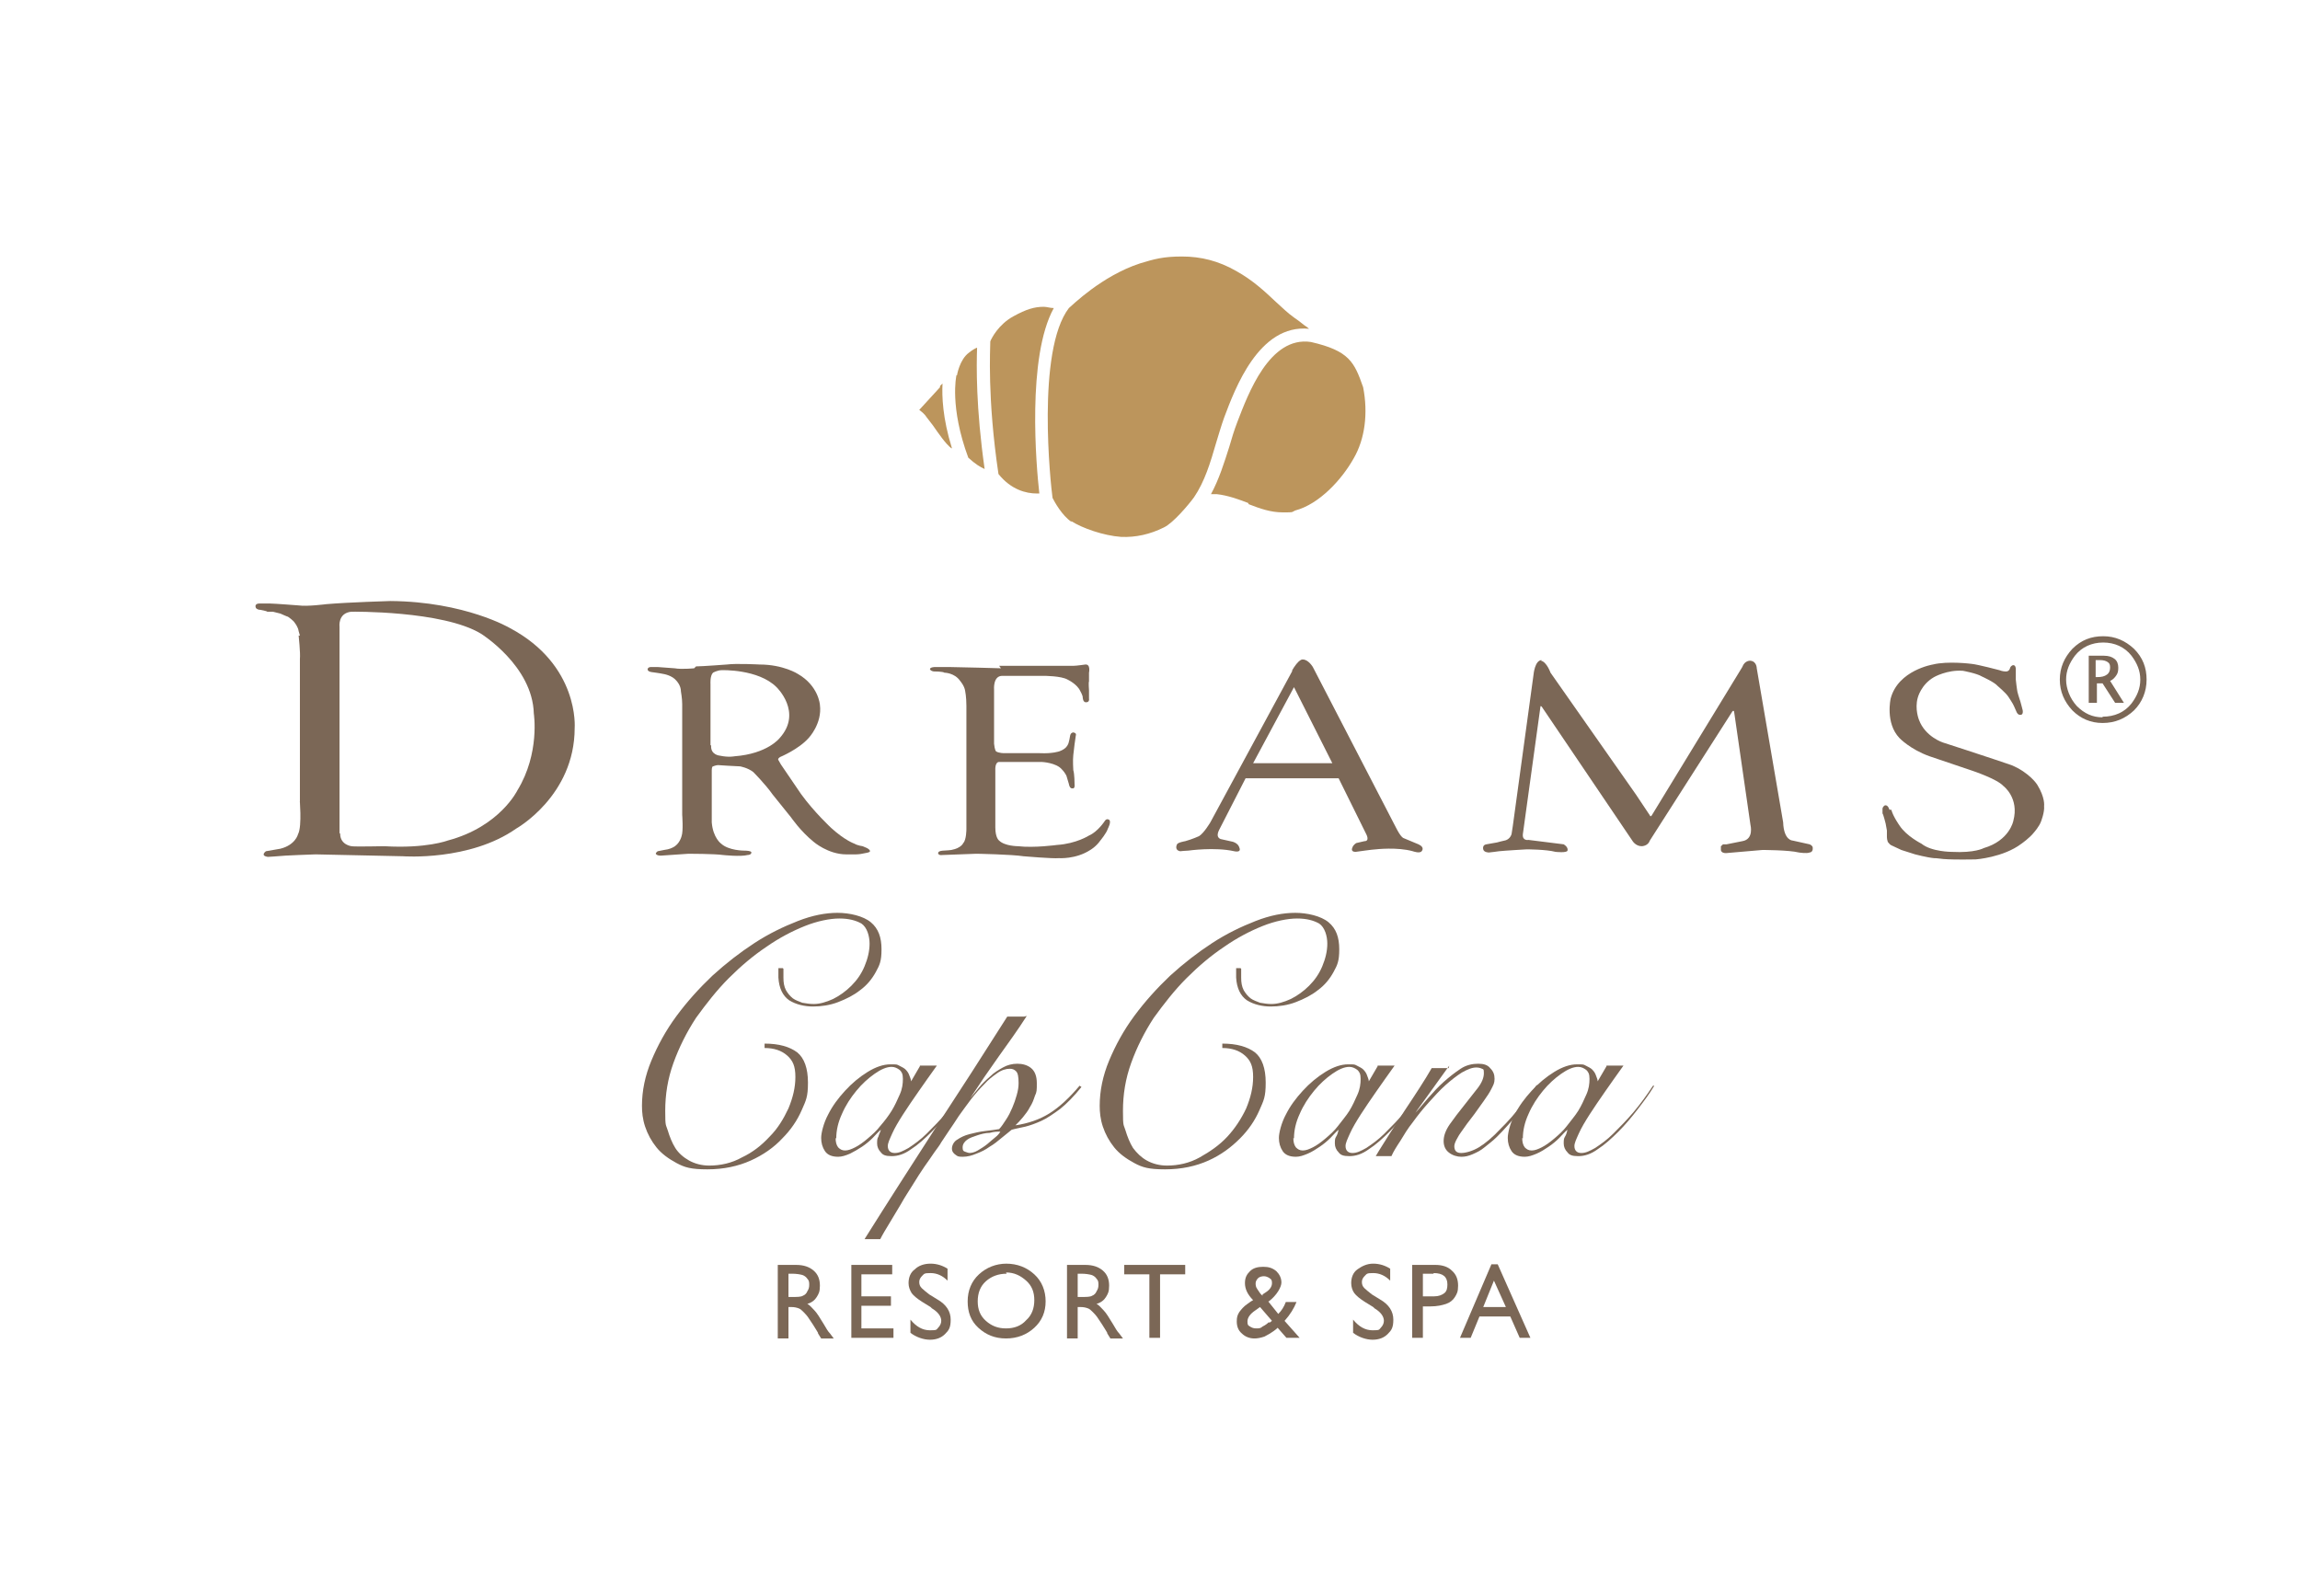 <?xml version="1.0" encoding="UTF-8"?>
<svg xmlns="http://www.w3.org/2000/svg" version="1.1" viewBox="0 0 365.8 253.9">
  <!-- Generator: Adobe Illustrator 29.3.1, SVG Export Plug-In . SVG Version: 2.1.0 Build 151)  -->
  <defs>
    <style>
      .st0 {
        fill: none;
      }

      .st1 {
        fill: #7b6756;
      }

      .st2 {
        fill: #bc955c;
      }
    </style>
  </defs>
  <g id="Clear_Space_-_DELETE_LAYER_FOR_SVG">
    <rect class="st0" x="0" y="0" width="365.8" height="253.9"/>
  </g>
  <g id="R">
    <path class="st1" d="M334.4,115c-1.9,0-3.5-.7-4.8-2-1.3-1.4-2-3-2-4.9s.7-3.5,2-4.9c1.4-1.4,3-2,4.9-2s3.5.7,4.9,2c1.4,1.4,2,3,2,4.9s-.7,3.6-2,4.9c-1.4,1.3-3,2-5,2ZM334.4,114c1.9,0,3.5-.7,4.6-2.1.9-1.2,1.4-2.4,1.4-3.8s-.5-2.6-1.4-3.8c-1.1-1.4-2.7-2.1-4.5-2.1s-3.4.7-4.5,2.1c-.9,1.2-1.4,2.4-1.4,3.8s.6,3,1.7,4.2c1.2,1.2,2.5,1.8,4.1,1.8ZM332.2,111.8v-7.5h2.4c.8,0,1.3.2,1.7.5.4.3.6.8.6,1.4s-.1.9-.3,1.2-.5.7-1,.9l2.2,3.5h-1.4l-2-3.1h-.9v3.1h-1.2ZM333.3,107.7h.3c.6,0,1.1-.1,1.5-.4.3-.2.5-.6.5-1.1s-.1-.7-.4-.9c-.3-.2-.7-.3-1.2-.3h-.7v2.6Z"/>
  </g>
  <g id="Logo">
    <g>
      <path class="st2" d="M149.5,61.6c-1.1,1.2-2.2,2.4-3.3,3.6.4.3.9.7,1.2,1.2.3.4.6.8,1,1.3.9,1.3,2,2.9,2.9,3.6,0,0,0,0,.1,0-1.5-4.8-1.6-8.3-1.5-10.3-.1.1-.2.2-.4.4Z"/>
      <path class="st2" d="M152.1,59.7s0,0,0,.1h0c0,0-1.1,4.9,1.9,13,1.1,1,1.9,1.5,2.6,1.8-1.4-9.8-1.3-16.5-1.2-19.3-.3.1-.8.4-1.3.8-1.5,1.1-1.9,3.6-1.9,3.6Z"/>
      <path class="st2" d="M164.8,78.5c.2,0,.3,0,.5,0-.5-4.4-2-21.7,2.3-29.5-.6,0-1.1-.2-1.6-.2-1.5,0-2.8.4-4.8,1.5-2.4,1.3-3.5,3.5-3.7,4,0,1.2-.5,9,1.3,21.1,2,2.5,4.4,3.1,6.1,3.1Z"/>
      <path class="st2" d="M198.6,80.2c1.8.7,3.5,1.3,5.4,1.3s1.3,0,2-.3c3.8-1,7.4-4.9,9.3-8.3,1.8-3.1,2.3-7.2,1.5-11.3-1.4-4-2.2-5.8-8.3-7.2-6.6-1-10,8.3-11.7,12.7-.5,1.3-.9,2.6-1.3,4-.8,2.5-1.6,5.1-2.9,7.5.3,0,.6,0,.9,0,1.8.2,3.4.8,5,1.4Z"/>
      <path class="st2" d="M170.4,82.9c1.7,1.1,5.1,2.3,7.9,2.5,2.3.1,4.6-.4,6.8-1.5,1.5-.7,4-3.7,4.8-4.8,1.7-2.5,2.6-5.5,3.5-8.6.4-1.3.8-2.7,1.3-4.1,1.7-4.5,5.5-14.9,13.5-14.1-.2-.2-.5-.4-.8-.6-.5-.4-1-.8-1.6-1.2-1-.7-1.9-1.6-2.9-2.5-1.7-1.6-3.6-3.4-6.3-4.9-2.8-1.6-5.6-2.3-8.6-2.3s-4.4.4-6.7,1.1c-6.1,2-10.8,6.7-11.3,7.1-5.2,6.8-2.9,28.1-2.6,30.2.3.6,1.5,2.8,3,3.8Z"/>
    </g>
    <g>
      <path class="st1" d="M159.2,106.3s-7.1-.2-8.2-.2c0,0-1.5,0-1.6,0s-.7,0-.7,0c0,0-.7,0-.8.3,0,0,0,.3.6.4,0,0,1.5,0,1.7.2,0,0,1.6,0,2.5,1.3,0,0,.7.8.8,1.6,0,0,.2.9.2,2.4v16.3s0,3,0,3.3c0,0,0,1.7-.5,2.2,0,0-.3.8-1.9,1.1,0,0-.8.1-1.2.1,0,0-.9,0-.9.4,0,0,0,.4.7.3l5.4-.2s5.6.1,7.5.4c0,0,4.7.4,5.6.3,0,0,2.7.2,5-1.3,0,0,.9-.5,1.6-1.5,0,0,1-1.2,1.2-1.9,0,0,.6-1.1.2-1.4,0,0-.4-.3-.7.2,0,0-1.1,1.7-2.5,2.3,0,0-2,1.3-5.1,1.5,0,0-3.6.5-6.2.2,0,0-2.1,0-3-.9,0,0-.6-.4-.6-2.1v-9.1s-.1-1.4.7-1.3h6.7s2.3.1,3.2,1.2c0,0,.7.7.8,1.3l.3,1s.1.8.6.7c0,0,.4.1.3-.7,0,0,0-1.6-.2-2.2,0,0-.1-1.6,0-2.4l.2-1.7s.2-1.3.2-1.4c0,0,.2-.4-.4-.5,0,0-.4,0-.5.5,0,0-.2,1.3-.4,1.5,0,0-.2.6-1.3,1,0,0-1.1.4-3.1.3h-5.7s-.9,0-1.3-.3c0,0-.2-.2-.3-1.2v-8.6s-.2-2.2,1.3-2.2h6.6s2.8,0,3.8.6c0,0,1.5.7,2,1.8,0,0,.4.7.4,1,0,0,0,.9.6.8,0,0,.5,0,.4-.6,0,0,0-.9,0-1.3,0,0-.1-1.3,0-1.4,0,0,0-.8,0-1.4,0,0,.3-1.4-.6-1.3,0,0-1.4.2-1.8.2,0,0-.3,0-1.4,0h-10.5Z"/>
      <path class="st1" d="M110.7,106c.9,0,4.9-.3,4.9-.3,1.5-.2,5.2,0,5.2,0,3.8,0,6.1,1.5,6.1,1.5,3.3,1.9,3.5,4.9,3.5,4.9.4,3-1.8,5.3-1.8,5.3-1.6,1.8-4.5,3-4.5,3-.5.3-.3.5-.3.5l.4.7,3.2,4.7c2.1,2.9,4.8,5.4,4.8,5.4,2.2,2,3.7,2.5,3.7,2.5.5.3,1.3.4,1.3.4l.7.3c.7.4.4.6.4.6-.1.1-.7.2-.7.2-.4.1-1,.2-1.5.2-.8,0-1.5,0-1.5,0-2.9,0-5.2-2-5.2-2-2.1-1.7-3.6-3.9-3.6-3.9l-2.9-3.6c-1.2-1.7-3.1-3.6-3.1-3.6-.9-.7-2.1-.9-2.1-.9-.5,0-3.5-.2-3.5-.2-.3,0-.8.2-.8.2-.2,0-.2.6-.2.6v6.4c0,.4,0,1.9,0,1.9.2,2.5,1.5,3.4,1.5,3.4,1.2,1.1,3.6,1.1,3.6,1.1,1.3,0,1.2.3,1.2.3,0,.4-.6.4-.6.4-1.1.3-3.9,0-3.9,0-1.4-.2-5.5-.2-5.5-.2l-4.4.3c-.7,0-.8-.3-.8-.3,0-.2.3-.4.3-.4l1-.2c.9-.1,1.4-.4,1.4-.4,1.1-.5,1.4-1.8,1.4-1.8.3-.8.1-3.4.1-3.4v-8.4s0-9.2,0-9.2c0-.9-.2-2-.2-2,0-1-.7-1.7-.7-1.7-.7-.9-2.1-1.1-2.1-1.1-.4-.1-1.9-.3-1.9-.3-.6-.1-.6-.4-.6-.4,0-.4.5-.4.5-.4h1.1s2.7.2,2.7.2c1.1.2,3.1,0,3.1,0ZM113.1,118.6c-.1,1.5,1.4,1.6,1.4,1.6,1.4.3,2.3.1,2.3.1,5.3-.4,7.2-2.9,7.2-2.9,3.7-4.1-.5-8.1-.5-8.1-2.9-2.9-8.7-2.7-8.7-2.7-.7,0-1.4.4-1.4.4-.5.5-.4,1.8-.4,1.8v9.7Z"/>
      <path class="st1" d="M300.5,128.8s-.2-.8-.7-.7c0,0-.3.1-.4.5v.8c.1,0,.5,1.6.5,1.6l.2,1.1v1c0,0,0,.8.3,1,0,0,.2.3.5.4l1.5.7,2.2.7s1.9.5,3,.6c1.1,0,.7.3,6.6.2,0,0,4.4-.3,7.3-2.5,0,0,1.3-.9,2-1.8,0,0,.8-.9,1.1-1.7,0,0,.6-1.5.5-2.5,0,0,.2-1.3-1.1-3.4,0,0-1.2-1.9-4.1-3.1,0,0-4.7-1.6-6.9-2.3,0,0-3.7-1.2-4-1.3,0,0-2.8-.9-3.8-3.6,0,0-.7-1.7-.2-3.5,0,0,.5-2.1,2.6-3.3,0,0,2.1-1.2,4.6-1,0,0,2.2.4,3,.9,0,0,2,.9,2.5,1.5,0,0,1.3,1.1,1.7,1.7,0,0,.8,1.2.9,1.5l.4.9s.2.6.7.5c0,0,.4,0,.3-.7,0,0-.4-1.6-.5-1.8,0,0-.4-1.2-.4-1.5,0,0-.2-1.4-.2-1.6v-1.7c0,0,0-.6-.4-.6,0,0-.3,0-.5.4,0,0-.1.7-.8.6,0,0-.4,0-.9-.2,0,0-3.4-.9-4.4-1,0,0-3.8-.5-6.2.1,0,0-5.5.9-6.7,5.4,0,0-.9,3.9,1.4,6.3,0,0,1.7,1.8,4.8,2.9l6.8,2.3s3.9,1.3,4.9,2.4c0,0,2.6,1.9,1.6,5.6,0,0-.6,3.1-4.7,4.3,0,0-1.4.8-5.1.6,0,0-3.2,0-4.8-1.3,0,0-2.4-1.2-3.5-2.9,0,0-1-1.4-1.3-2.5Z"/>
      <path class="st1" d="M47.7,101.1l-.2-.7c-.1-.7-.6-1.3-.6-1.3-.2-.4-1.1-1-1.1-1-.1,0-1.2-.5-1.2-.5l-1.2-.3h-.9c0-.1-1.1-.3-1.1-.3h0s.5,0,0,0c-.5,0-.7-.3-.7-.3-.3-.7.5-.7.5-.7.2,0,1.8,0,1.8,0,.6,0,4.5.3,4.5.3,1.3.2,4.4-.2,4.4-.2,3.5-.3,10.2-.5,10.2-.5,11.9.1,19,4.3,19,4.3,11.1,5.9,10.3,15.9,10.3,15.9,0,10.8-9.3,16-9.3,16-7.4,5.2-18,4.4-18,4.4l-13.9-.3c-.7,0-4.8.2-4.8.2-1.1.1-2.8.2-2.8.2-1.3-.2-.3-.9-.3-.9l2.3-.4c2.4-.6,2.8-2.3,2.8-2.3.7-1.3.2-6,.3-5.2v-22.7c.1-.9-.2-3.7-.2-3.7M54.1,132.6c0,1.8,1.8,2,1.8,2,.4.1,5.2,0,5.2,0,6.7.4,10.1-.9,10.1-.9,8.3-2.2,11.1-8,11.1-8,3.6-5.9,2.6-12.2,2.6-12.2-.2-7.6-8.4-12.7-8.4-12.7-6.1-3.7-20.6-3.5-20.6-3.5-2.2.2-1.9,2.4-1.9,2.4v32.8Z"/>
      <path class="st1" d="M205.4,106.8c1.2-2.1,1.8-1.9,1.8-1.9.9,0,1.6,1.2,1.6,1.2l13.2,25.5c.8,1.6,1.2,1.7,1.2,1.7l2.4,1c1.1.5.5,1.1.5,1.1-.3.4-1.4,0-1.4,0-2.5-.7-5.9-.3-5.9-.3-.4,0-3.2.4-3.2.4-.9,0-.5-.7-.5-.7.1-.4.6-.7.6-.7l1.3-.3c.9,0,.3-1.1.3-1.1l-4.4-8.9h-14.8s-4.2,8.2-4.2,8.2c-.7,1.4.4,1.5.4,1.5l1.8.4c.9.3,1,.9,1,.9.4.9-.8.6-.8.6-3.1-.7-7.3-.1-7.3-.1-.4,0-1.3.1-1.3.1-1-.2-.5-1.1-.5-1.1.1-.3,1.3-.5,1.3-.5,1.1-.3,2.2-.8,2.2-.8.8-.5,1.8-2.2,1.8-2.2l13.1-24.2ZM199.3,121.4h12.6l-6.1-12.1-6.5,12.1Z"/>
      <path class="st1" d="M245.2,105c-1.1,0-1.3,2.3-1.3,2.3l-3.3,24.1-.2,1.3c-.3.9-1.1,1-1.1,1-.1,0-1.2.3-1.2.3l-1.7.3c-.7.1-.5.8-.5.8.1.5.9.5.9.5.2,0,1.6-.2,1.6-.2.9-.1,4.4-.3,4.4-.3,0,0,3.1,0,4.6.4,0,0,1.8.2,1.9-.2,0,0,.2-.5-.6-1l-5.6-.7s-1,.2-.9-.9l2.8-20.3s0-.2.2,0l14.4,21.3s.5.9,1.5.9c0,0,1,0,1.3-.9l13.1-20.5s.2-.3.3,0l2.6,18s.6,2.3-1.3,2.6l-2.5.5h-.6c0,.1-.2.2-.3.3v.6s0,.5.8.5l5.8-.5s4.2,0,5.8.4c0,0,1.3.2,1.7,0,0,0,.6,0,.5-.8,0,0,0-.3-.5-.5l-2.7-.6s-1.4,0-1.5-2.9l-4.2-24.5s0-1.1-1-1.2c0,0-.9-.1-1.3,1l-14.4,23.6s-.2.3-.3,0l-2.2-3.3-13.6-19.4s-.6-1.7-1.5-1.9Z"/>
    </g>
    <g>
      <path class="st1" d="M123.7,212.8v-11.6h2.9c1.2,0,2.1.3,2.8.9s1,1.4,1,2.4-.2,1.3-.5,1.8c-.3.5-.8.9-1.5,1.1.4.2.7.6,1.1,1,.4.4.9,1.2,1.5,2.2.4.7.7,1.2,1,1.5l.6.8h-2l-.5-.8s0,0,0-.1l-.3-.5-.5-.8-.6-.9c-.3-.5-.7-.9-.9-1.1-.3-.3-.5-.5-.8-.6s-.6-.2-1.2-.2h-.4v5h-1.7ZM125.9,202.6h-.5v3.7h.6c.8,0,1.4,0,1.7-.2.3-.1.6-.4.7-.7.2-.3.3-.6.3-1s0-.7-.3-1c-.2-.3-.5-.5-.8-.6-.4-.1-.9-.2-1.7-.2Z"/>
      <path class="st1" d="M135.3,201.2h6.6v1.5h-4.9v3.5h4.7v1.5h-4.7v3.6h5.1v1.5h-6.7v-11.6Z"/>
      <path class="st1" d="M148,207.9l-1.3-.8c-.8-.5-1.4-1-1.7-1.4-.3-.5-.5-1-.5-1.6,0-.9.3-1.7,1-2.2.6-.6,1.5-.9,2.5-.9s1.9.3,2.7.8v1.9c-.8-.8-1.7-1.2-2.7-1.2s-1,.1-1.3.4-.5.6-.5,1,.1.7.4,1c.3.3.7.6,1.2,1l1.3.8c1.4.8,2.1,1.9,2.1,3.2s-.3,1.7-.9,2.3c-.6.6-1.4.9-2.4.9s-2.2-.4-3.1-1.1v-2.1c.9,1.1,1.9,1.7,3.1,1.7s1-.1,1.3-.4c.3-.3.5-.7.5-1.1,0-.7-.5-1.4-1.5-2Z"/>
      <path class="st1" d="M160,201c1.8,0,3.3.6,4.5,1.7,1.2,1.1,1.8,2.6,1.8,4.3s-.6,3.1-1.8,4.2c-1.2,1.1-2.7,1.7-4.5,1.7s-3.2-.6-4.4-1.7c-1.2-1.1-1.7-2.5-1.7-4.2s.6-3.2,1.8-4.3c1.2-1.1,2.7-1.7,4.4-1.7ZM160.1,202.6c-1.3,0-2.4.4-3.3,1.2-.9.8-1.3,1.9-1.3,3.2s.4,2.3,1.3,3.1c.9.8,1.9,1.2,3.2,1.2s2.4-.4,3.2-1.3c.9-.8,1.3-1.9,1.3-3.2s-.4-2.3-1.3-3.1c-.9-.8-1.9-1.3-3.2-1.3Z"/>
      <path class="st1" d="M169.7,212.8v-11.6h2.9c1.2,0,2.1.3,2.8.9s1,1.4,1,2.4-.2,1.3-.5,1.8c-.3.5-.8.9-1.5,1.1.4.2.7.6,1.1,1,.4.4.9,1.2,1.5,2.2.4.7.7,1.2,1,1.5l.6.8h-2l-.5-.8s0,0,0-.1l-.3-.5-.5-.8-.6-.9c-.3-.5-.7-.9-.9-1.1-.3-.3-.5-.5-.8-.6s-.6-.2-1.2-.2h-.4v5h-1.7ZM171.9,202.6h-.5v3.7h.6c.8,0,1.4,0,1.7-.2.3-.1.6-.4.7-.7.2-.3.3-.6.3-1s0-.7-.3-1c-.2-.3-.5-.5-.8-.6-.4-.1-.9-.2-1.7-.2Z"/>
      <path class="st1" d="M178.8,201.2h9.7v1.5h-4v10.1h-1.7v-10.1h-4v-1.5Z"/>
      <path class="st1" d="M204.6,212.8l-1.4-1.6c-.1.1-.3.3-.6.5h0c-.4.3-.9.6-1.5.9-.6.2-1.1.3-1.6.3-.8,0-1.5-.3-2-.8-.6-.5-.8-1.2-.8-1.9s.1-1,.4-1.5c.3-.4.7-.9,1.3-1.3h0c.4-.3.7-.5.9-.6-.9-.9-1.3-1.8-1.3-2.7s.3-1.4.8-1.9c.5-.5,1.2-.7,2.1-.7s1.5.2,2.1.7c.5.5.8,1.1.8,1.8s-.7,2-2,3h-.1c0,0,1.6,2,1.6,2,.5-.5.9-1.1,1.2-1.9h1.7c-.4,1-1,2-1.9,3l2.4,2.7h-2.1ZM201.9,210.4l.4-.3-1.9-2.2-.7.5c-.9.6-1.3,1.2-1.3,1.8s.1.6.4.8c.3.2.6.3,1,.3s.7,0,1-.3c.4-.2.7-.4,1-.7ZM200.8,205.9l.6-.4c.6-.4.9-.9.9-1.4s-.1-.6-.4-.8-.6-.3-.9-.3-.7.1-.9.3c-.2.2-.4.5-.4.8s0,.6.3,1,.4.7.8,1Z"/>
      <path class="st1" d="M218.4,207.9l-1.3-.8c-.8-.5-1.4-1-1.7-1.4s-.5-1-.5-1.6c0-.9.3-1.7,1-2.2s1.5-.9,2.5-.9,1.9.3,2.7.8v1.9c-.8-.8-1.7-1.2-2.7-1.2s-1,.1-1.3.4-.5.6-.5,1,.1.7.4,1c.3.3.7.6,1.2,1l1.3.8c1.4.8,2.1,1.9,2.1,3.2s-.3,1.7-.9,2.3c-.6.6-1.4.9-2.4.9s-2.2-.4-3.1-1.1v-2.1c.9,1.1,1.9,1.7,3.1,1.7s1-.1,1.3-.4c.3-.3.5-.7.5-1.1,0-.7-.5-1.4-1.5-2Z"/>
      <path class="st1" d="M224.6,212.8v-11.6h3.7c1.1,0,2,.3,2.6.9.7.6,1,1.4,1,2.4s-.2,1.3-.5,1.8c-.3.5-.8.9-1.4,1.1-.6.2-1.4.4-2.5.4h-1.2v5h-1.7ZM228,202.6h-1.7v3.6h1.8c.7,0,1.2-.2,1.6-.5s.5-.8.5-1.4c0-1.2-.7-1.8-2.2-1.8Z"/>
      <path class="st1" d="M237,201.1h1.2l5.2,11.7h-1.7l-1.5-3.4h-4.9l-1.4,3.4h-1.7l5-11.7ZM239.5,207.9l-1.9-4.2-1.7,4.2h3.6Z"/>
    </g>
    <g>
      <path class="st1" d="M124.6,154.1c0,.2,0,.4,0,.7v.7c0,.8.1,1.4.4,2,.3.5.6.9,1.1,1.3.4.3,1,.5,1.5.7.6.1,1.2.2,1.8.2,1,0,2-.3,3.1-.8,1-.5,2-1.2,2.9-2.1.9-.9,1.6-1.9,2.1-3.1.5-1.2.8-2.4.8-3.6s-.4-2.6-1.3-3.2c-.9-.5-2-.8-3.5-.8s-3.5.4-5.5,1.2c-2,.8-4.1,1.9-6.1,3.3-2.1,1.4-4.1,3.1-6,5-1.9,1.9-3.6,4.1-5.2,6.3-1.5,2.3-2.7,4.7-3.6,7.2-.9,2.5-1.3,5-1.3,7.6s.1,2.1.4,3.1c.3,1,.7,2,1.2,2.8s1.3,1.5,2.2,2,2,.8,3.2.8c1.8,0,3.6-.4,5.2-1.3,1.7-.8,3.1-1.9,4.4-3.3,1.3-1.3,2.2-2.8,3-4.5.7-1.7,1.1-3.3,1.1-5s-.4-2.6-1.3-3.4c-.9-.8-2.1-1.2-3.6-1.2v-.7c2.3,0,4,.5,5.2,1.4,1.1.9,1.7,2.5,1.7,4.8s-.3,2.8-1,4.4c-.7,1.6-1.7,3.1-3.1,4.5-1.3,1.4-3,2.6-5,3.5-2,.9-4.3,1.4-6.9,1.4s-3.6-.3-4.9-1c-1.3-.7-2.4-1.5-3.2-2.5-.8-1-1.4-2.1-1.8-3.3-.4-1.2-.5-2.3-.5-3.3,0-2.4.5-4.8,1.5-7.2,1-2.4,2.3-4.8,4-7.1,1.7-2.3,3.6-4.4,5.7-6.4,2.2-2,4.4-3.7,6.7-5.2,2.3-1.5,4.6-2.6,6.9-3.5,2.3-.9,4.4-1.3,6.3-1.3s4.1.5,5.3,1.5c1.2,1,1.7,2.4,1.7,4.3s-.3,2.5-.9,3.6c-.6,1.1-1.4,2.1-2.5,2.9-1,.8-2.2,1.4-3.5,1.9-1.3.5-2.7.7-4,.7s-2.7-.3-3.8-1c-1-.7-1.6-1.9-1.7-3.6v-.7c0-.3,0-.6,0-.8h.7Z"/>
      <path class="st1" d="M146.3,169.5h2.7c-1,1.4-2,2.8-2.9,4.1-.9,1.3-1.8,2.6-2.5,3.7-.7,1.1-1.3,2.1-1.7,3-.4.9-.7,1.5-.7,2,0,.7.4,1.1,1.1,1.1s1.3-.3,2.2-.8c.9-.6,1.9-1.3,2.9-2.3,1-1,2.1-2.1,3.2-3.4,1.1-1.3,2.1-2.7,3.1-4.2h.2c-.7,1.2-1.6,2.4-2.6,3.7-1,1.3-2,2.5-3.1,3.6-1.1,1.1-2.2,2.1-3.3,2.8-1.1.8-2.1,1.1-3.1,1.1s-1.4-.2-1.7-.6c-.4-.4-.6-.9-.6-1.4s0-.8.2-1.1c.1-.4.3-.7.4-1.1h0c-.4.3-.8.8-1.3,1.3-.5.5-1.1,1-1.7,1.4-.6.4-1.3.8-1.9,1.1-.7.3-1.3.5-1.9.5-1,0-1.7-.3-2.1-.9-.4-.6-.6-1.3-.6-2.1s.4-2.4,1.1-3.7c.7-1.4,1.6-2.6,2.7-3.8,1.1-1.2,2.3-2.2,3.6-3,1.3-.8,2.5-1.2,3.6-1.2s1,0,1.4.2.8.4,1,.6c.3.3.5.6.6.9.1.3.3.7.3,1h0l1.4-2.4ZM132.9,181c0,.6.1,1.1.4,1.5.3.3.6.5,1.1.5s1-.2,1.6-.5c.6-.3,1.3-.8,2-1.4.7-.6,1.4-1.2,2-2,.7-.8,1.3-1.6,1.8-2.4.5-.8.9-1.7,1.3-2.6s.5-1.7.5-2.5-.2-1.1-.5-1.4c-.4-.3-.8-.5-1.3-.5-.8,0-1.7.4-2.7,1.1-1,.7-2,1.6-2.9,2.7-.9,1.1-1.7,2.3-2.3,3.7-.6,1.3-.9,2.6-.9,3.9Z"/>
      <path class="st1" d="M163.3,161.6c-1.4,2.2-3,4.4-4.5,6.5s-3,4.3-4.5,6.6h0c.4-.5.9-1.1,1.4-1.7.5-.6,1.1-1.2,1.8-1.8.6-.6,1.3-1,2-1.4.7-.4,1.5-.6,2.3-.6s1.6.2,2.2.7c.6.5.9,1.3.9,2.4s0,1.4-.3,2c-.2.6-.4,1.2-.8,1.8-.3.6-.7,1.1-1.1,1.6-.4.5-.8.9-1.2,1.3h0c2-.3,3.8-.9,5.4-1.9,1.6-1,3.2-2.5,4.8-4.4l.3.2c-1.2,1.5-2.4,2.7-3.4,3.5-1.1.8-2.1,1.5-3,1.9s-1.7.7-2.5.9c-.8.2-1.5.3-2.2.5-.5.4-1,.8-1.6,1.3-.6.5-1.2,1-1.9,1.4-.7.5-1.3.8-2.1,1.1-.7.3-1.4.5-2.2.5s-.8-.1-1.1-.3-.6-.5-.6-1,.3-1.1.8-1.4c.6-.4,1.2-.7,2-.9.8-.2,1.6-.4,2.5-.5.9-.1,1.6-.2,2.2-.3.4-.4.7-.9,1.1-1.5.4-.6.7-1.2,1-1.9.3-.7.5-1.3.7-2,.2-.7.3-1.3.3-1.9,0-1-.1-1.6-.4-1.9-.3-.3-.6-.4-1-.4-.6,0-1.3.2-2,.7-.7.5-1.4,1-2.1,1.8-.7.7-1.4,1.5-2.1,2.4-.7.9-1.3,1.8-1.9,2.6-.6.9-1.1,1.7-1.6,2.4-.5.8-.9,1.3-1.2,1.8-.2.4-.6.9-1.1,1.6-.5.7-1,1.5-1.6,2.3-.6.9-1.2,1.8-1.8,2.8-.6,1-1.3,2-1.9,3.1-.6,1-1.2,2-1.8,3-.6,1-1.1,1.8-1.5,2.6h-2.5c3.7-5.9,7.5-11.8,11.3-17.7,3.8-5.8,7.6-11.7,11.4-17.7h2.7ZM154.1,183.4c.4,0,.9-.1,1.4-.4.5-.3,1-.6,1.5-1,.5-.4.9-.8,1.3-1.1s.7-.7.8-.9h0c-.5,0-1,0-1.7.2-.7,0-1.4.2-2,.4-.6.2-1.2.4-1.6.7s-.7.7-.7,1.2.1.6.4.7.5.2.8.2Z"/>
      <path class="st1" d="M197.4,154.1c0,.2,0,.4,0,.7v.7c0,.8.1,1.4.4,2,.3.5.6.9,1.1,1.3.4.3,1,.5,1.5.7.6.1,1.2.2,1.8.2,1,0,2-.3,3.1-.8,1-.5,2-1.2,2.9-2.1.9-.9,1.6-1.9,2.1-3.1s.8-2.4.8-3.6-.4-2.6-1.3-3.2c-.9-.5-2-.8-3.5-.8s-3.5.4-5.5,1.2c-2,.8-4.1,1.9-6.1,3.3-2.1,1.4-4.1,3.1-6,5-1.9,1.9-3.6,4.1-5.2,6.3-1.5,2.3-2.7,4.7-3.6,7.2-.9,2.5-1.3,5-1.3,7.6s.1,2.1.4,3.1c.3,1,.7,2,1.2,2.8.6.8,1.3,1.5,2.2,2,.9.5,2,.8,3.2.8,1.8,0,3.6-.4,5.2-1.3s3.1-1.9,4.4-3.3c1.2-1.3,2.2-2.8,3-4.5.7-1.7,1.1-3.3,1.1-5s-.4-2.6-1.3-3.4c-.9-.8-2.1-1.2-3.6-1.2v-.7c2.3,0,4,.5,5.2,1.4,1.1.9,1.7,2.5,1.7,4.8s-.3,2.8-1,4.4-1.7,3.1-3.1,4.5-3,2.6-5,3.5c-2,.9-4.3,1.4-6.9,1.4s-3.6-.3-4.9-1c-1.3-.7-2.4-1.5-3.2-2.5-.8-1-1.4-2.1-1.8-3.3-.4-1.2-.5-2.3-.5-3.3,0-2.4.5-4.8,1.5-7.2s2.3-4.8,4-7.1c1.7-2.3,3.6-4.4,5.7-6.4,2.2-2,4.4-3.7,6.7-5.2,2.3-1.5,4.6-2.6,6.9-3.5,2.3-.9,4.4-1.3,6.3-1.3s4.1.5,5.3,1.5c1.2,1,1.7,2.4,1.7,4.3s-.3,2.5-.9,3.6c-.6,1.1-1.4,2.1-2.5,2.9-1,.8-2.2,1.4-3.5,1.9-1.3.5-2.7.7-4,.7s-2.7-.3-3.8-1c-1-.7-1.6-1.9-1.7-3.6v-.7c0-.3,0-.6,0-.8h.7Z"/>
      <path class="st1" d="M219.1,169.5h2.7c-1,1.4-2,2.8-2.9,4.1-.9,1.3-1.8,2.6-2.5,3.7-.7,1.1-1.3,2.1-1.7,3-.4.9-.7,1.5-.7,2,0,.7.4,1.1,1.1,1.1s1.3-.3,2.2-.8c.9-.6,1.9-1.3,2.9-2.3,1-1,2.1-2.1,3.2-3.4,1.1-1.3,2.1-2.7,3.1-4.2h.2c-.7,1.2-1.6,2.4-2.6,3.7-1,1.3-2,2.5-3.1,3.6-1.1,1.1-2.2,2.1-3.3,2.8-1.1.8-2.1,1.1-3.1,1.1s-1.4-.2-1.7-.6c-.4-.4-.6-.9-.6-1.4s0-.8.2-1.1.3-.7.4-1.1h0c-.4.3-.8.8-1.3,1.3-.5.5-1.1,1-1.7,1.4-.6.4-1.2.8-1.9,1.1s-1.3.5-1.9.5c-1,0-1.7-.3-2.1-.9-.4-.6-.6-1.3-.6-2.1s.4-2.4,1.1-3.7c.7-1.4,1.6-2.6,2.7-3.8,1.1-1.2,2.3-2.2,3.6-3,1.3-.8,2.5-1.2,3.6-1.2s1,0,1.4.2.8.4,1,.6c.3.3.5.6.6.9s.3.7.3,1h0l1.4-2.4ZM205.7,181c0,.6.1,1.1.4,1.5.3.3.6.5,1.1.5s1-.2,1.6-.5c.6-.3,1.3-.8,2-1.4.7-.6,1.4-1.2,2-2s1.3-1.6,1.8-2.4.9-1.7,1.3-2.6.5-1.7.5-2.5-.2-1.1-.5-1.4c-.4-.3-.8-.5-1.3-.5-.8,0-1.7.4-2.7,1.1-1,.7-2,1.6-2.9,2.7-.9,1.1-1.7,2.3-2.3,3.7-.6,1.3-.9,2.6-.9,3.9Z"/>
      <path class="st1" d="M230.5,169.5l-5.4,7.5h0c.6-.6,1.2-1.4,2-2.3.8-.9,1.6-1.8,2.5-2.6.9-.8,1.8-1.5,2.7-2.1.9-.6,1.9-.8,2.8-.8s1.5.2,1.9.7c.5.5.7,1,.7,1.7s-.2,1-.5,1.6c-.3.6-.7,1.2-1.2,1.9-.5.7-1,1.4-1.5,2.1-.5.7-1.1,1.4-1.5,2s-.9,1.2-1.2,1.8c-.3.5-.5,1-.5,1.3,0,.8.4,1.1,1.1,1.1s1.8-.3,2.8-.9c1-.6,2.2-1.6,3.5-3,.5-.5,1.1-1.1,1.7-1.8.6-.7,1.1-1.3,1.6-1.9.5-.6,1-1.2,1.4-1.8s.8-1.1,1-1.4l.3.2c-.5.8-1.3,1.8-2.1,2.9-.9,1.1-1.8,2.2-2.8,3.3-.6.7-1.2,1.3-1.8,1.9-.6.6-1.3,1.1-1.9,1.6-.6.5-1.2.8-1.9,1.1s-1.2.4-1.8.4-1.4-.2-2-.7c-.5-.4-.8-1-.8-1.8s.3-1.7,1-2.7c.7-1,1.4-1.9,2.2-2.9s1.5-1.9,2.2-2.8c.7-.9,1-1.7,1-2.4s-.1-.6-.3-.7-.5-.2-.9-.2c-.7,0-1.4.3-2.3.8-.8.5-1.7,1.2-2.6,2-.9.8-1.8,1.8-2.7,2.8-.9,1-1.7,2-2.5,3.1-.8,1-1.4,2-2,3-.6.9-1.1,1.7-1.4,2.4h-2.5c.7-1.2,1.5-2.4,2.3-3.7.8-1.2,1.6-2.5,2.4-3.7.8-1.2,1.6-2.4,2.3-3.5.7-1.1,1.4-2.2,1.9-3.1h2.7Z"/>
      <path class="st1" d="M255.5,169.5h2.7c-1,1.4-2,2.8-2.9,4.1-.9,1.3-1.8,2.6-2.5,3.7-.7,1.1-1.3,2.1-1.7,3-.4.9-.7,1.5-.7,2,0,.7.4,1.1,1.1,1.1s1.3-.3,2.2-.8c.9-.6,1.9-1.3,2.9-2.3,1-1,2.1-2.1,3.2-3.4,1.1-1.3,2.1-2.7,3.1-4.2h.2c-.7,1.2-1.6,2.4-2.6,3.7-1,1.3-2,2.5-3.1,3.6-1.1,1.1-2.2,2.1-3.3,2.8-1.1.8-2.1,1.1-3.1,1.1s-1.4-.2-1.7-.6c-.4-.4-.6-.9-.6-1.4s0-.8.2-1.1.3-.7.4-1.1h0c-.4.3-.8.8-1.3,1.3-.5.5-1.1,1-1.7,1.4-.6.4-1.2.8-1.9,1.1s-1.3.5-1.9.5c-1,0-1.7-.3-2.1-.9-.4-.6-.6-1.3-.6-2.1s.4-2.4,1.1-3.7c.7-1.4,1.6-2.6,2.7-3.8,1.1-1.2,2.3-2.2,3.6-3,1.3-.8,2.5-1.2,3.6-1.2s1,0,1.4.2.8.4,1,.6c.3.3.5.6.6.9s.3.7.3,1h0l1.4-2.4ZM242.1,181c0,.6.1,1.1.4,1.5.3.3.6.5,1.1.5s1-.2,1.6-.5c.6-.3,1.3-.8,2-1.4.7-.6,1.4-1.2,2-2s1.3-1.6,1.8-2.4.9-1.7,1.3-2.6.5-1.7.5-2.5-.2-1.1-.5-1.4c-.4-.3-.8-.5-1.3-.5-.8,0-1.7.4-2.7,1.1-1,.7-2,1.6-2.9,2.7-.9,1.1-1.7,2.3-2.3,3.7-.6,1.3-.9,2.6-.9,3.9Z"/>
    </g>
  </g>
</svg>